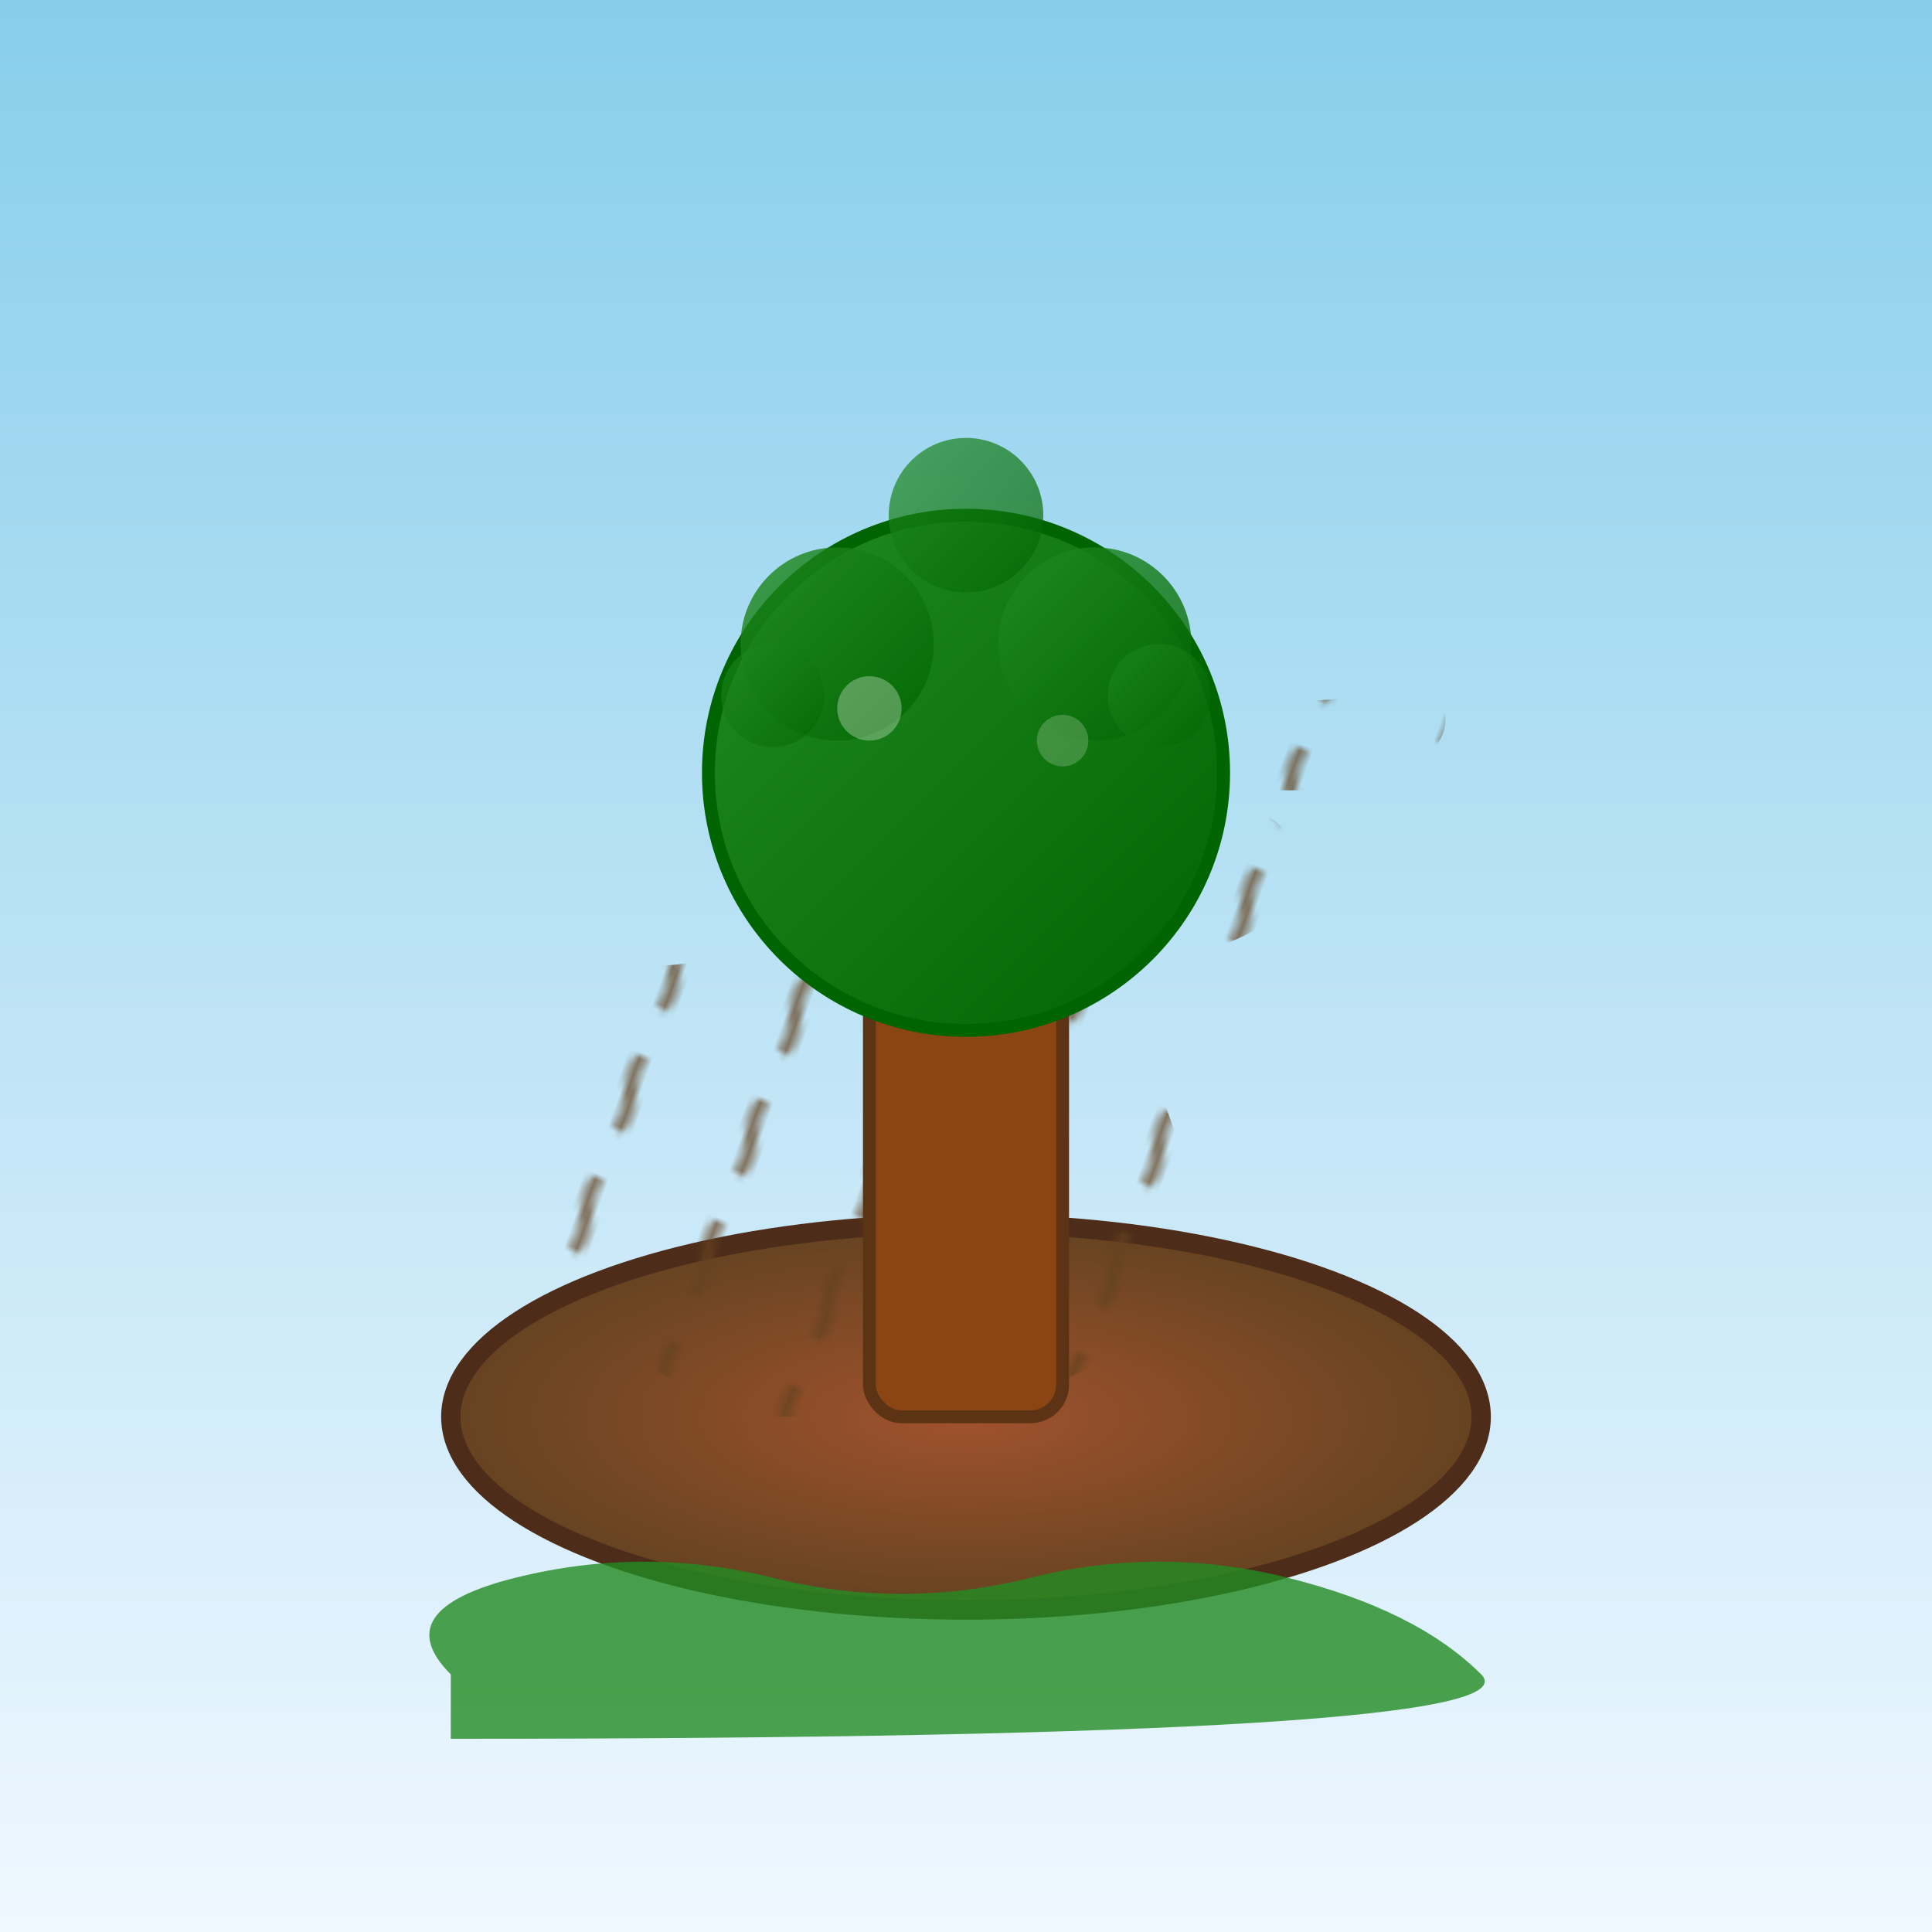 <svg viewBox="0 0 300 300" xmlns="http://www.w3.org/2000/svg" preserveAspectRatio="xMidYMid meet">
  <!-- Background Gradient -->
  <defs>
    <linearGradient id="skyGradient" x1="0" y1="0" x2="0" y2="1">
      <stop offset="0%" stop-color="#87ceeb"/>
      <stop offset="100%" stop-color="#f0f8ff"/>
    </linearGradient>
    <!-- Island Gradient -->
    <radialGradient id="islandGradient" cx="50%" cy="50%" r="50%">
      <stop offset="0%" stop-color="#a0522d"/>
      <stop offset="100%" stop-color="#654321"/>
    </radialGradient>
    <!-- Leaf Gradient -->
    <linearGradient id="leafGradient" x1="0" y1="0" x2="1" y2="1">
      <stop offset="0%" stop-color="#228b22"/>
      <stop offset="100%" stop-color="#006400"/>
    </linearGradient>
    <!-- Roots Path Pattern -->
    <pattern id="rootsPattern" patternUnits="userSpaceOnUse" width="20" height="20" patternTransform="rotate(20)">
      <path d="M10,0 C8,4 12,8 10,12" stroke="#654321" stroke-width="2" fill="none"/>
    </pattern>
  </defs>

  <!-- Sky Background -->
  <rect width="100%" height="100%" fill="url(#skyGradient)" />

  <!-- Floating Island -->
  <ellipse cx="150" cy="220" rx="80" ry="30" fill="url(#islandGradient)" stroke="#4d2c1a" stroke-width="3"/>

  <!-- Roots Looping in the Air -->
  <path d="M 150 220
           C 180 210, 200 200, 170 150
           C 200 150, 220 130, 180 120
           C 220 130, 240 110, 210 100
           C 240 120, 150 90, 150 150
           C 150 90, 120 110, 150 120
           C 110 130, 130 150, 100 150
           C 70 200, 90 210, 120 220
           Z" fill="url(#rootsPattern)" opacity="0.7"/>

  <!-- Tree Trunk -->
  <rect x="135" y="140" width="30" height="80" fill="#8b4513" stroke="#5c3314" stroke-width="2" rx="5" ry="5"/>

  <!-- Tree Canopy -->
  <circle cx="150" cy="120" r="40" fill="url(#leafGradient)" stroke="#006400" stroke-width="2"/>

  <!-- Additional Leaves -->
  <circle cx="130" cy="100" r="15" fill="url(#leafGradient)" opacity="0.8"/>
  <circle cx="170" cy="100" r="15" fill="url(#leafGradient)" opacity="0.8"/>
  <circle cx="150" cy="80" r="12" fill="url(#leafGradient)" opacity="0.7"/>
  <circle cx="120" cy="108" r="8" fill="url(#leafGradient)" opacity="0.6"/>
  <circle cx="180" cy="108" r="8" fill="url(#leafGradient)" opacity="0.6"/>

  <!-- Artistic Ground beneath the island -->
  <path d="M 70 260 Q 60 250, 80 245 Q 100 240, 120 245 Q 140 250, 160 245 
           Q 180 240, 200 245 Q 220 250, 230 260 Q 240 270, 70 270 Z" fill="#228b22" opacity="0.8"/>

  <!-- Optional Shine Highlights on Canopy -->
  <circle cx="135" cy="110" r="5" fill="white" opacity="0.3"/>
  <circle cx="165" cy="115" r="4" fill="white" opacity="0.2"/>
</svg>